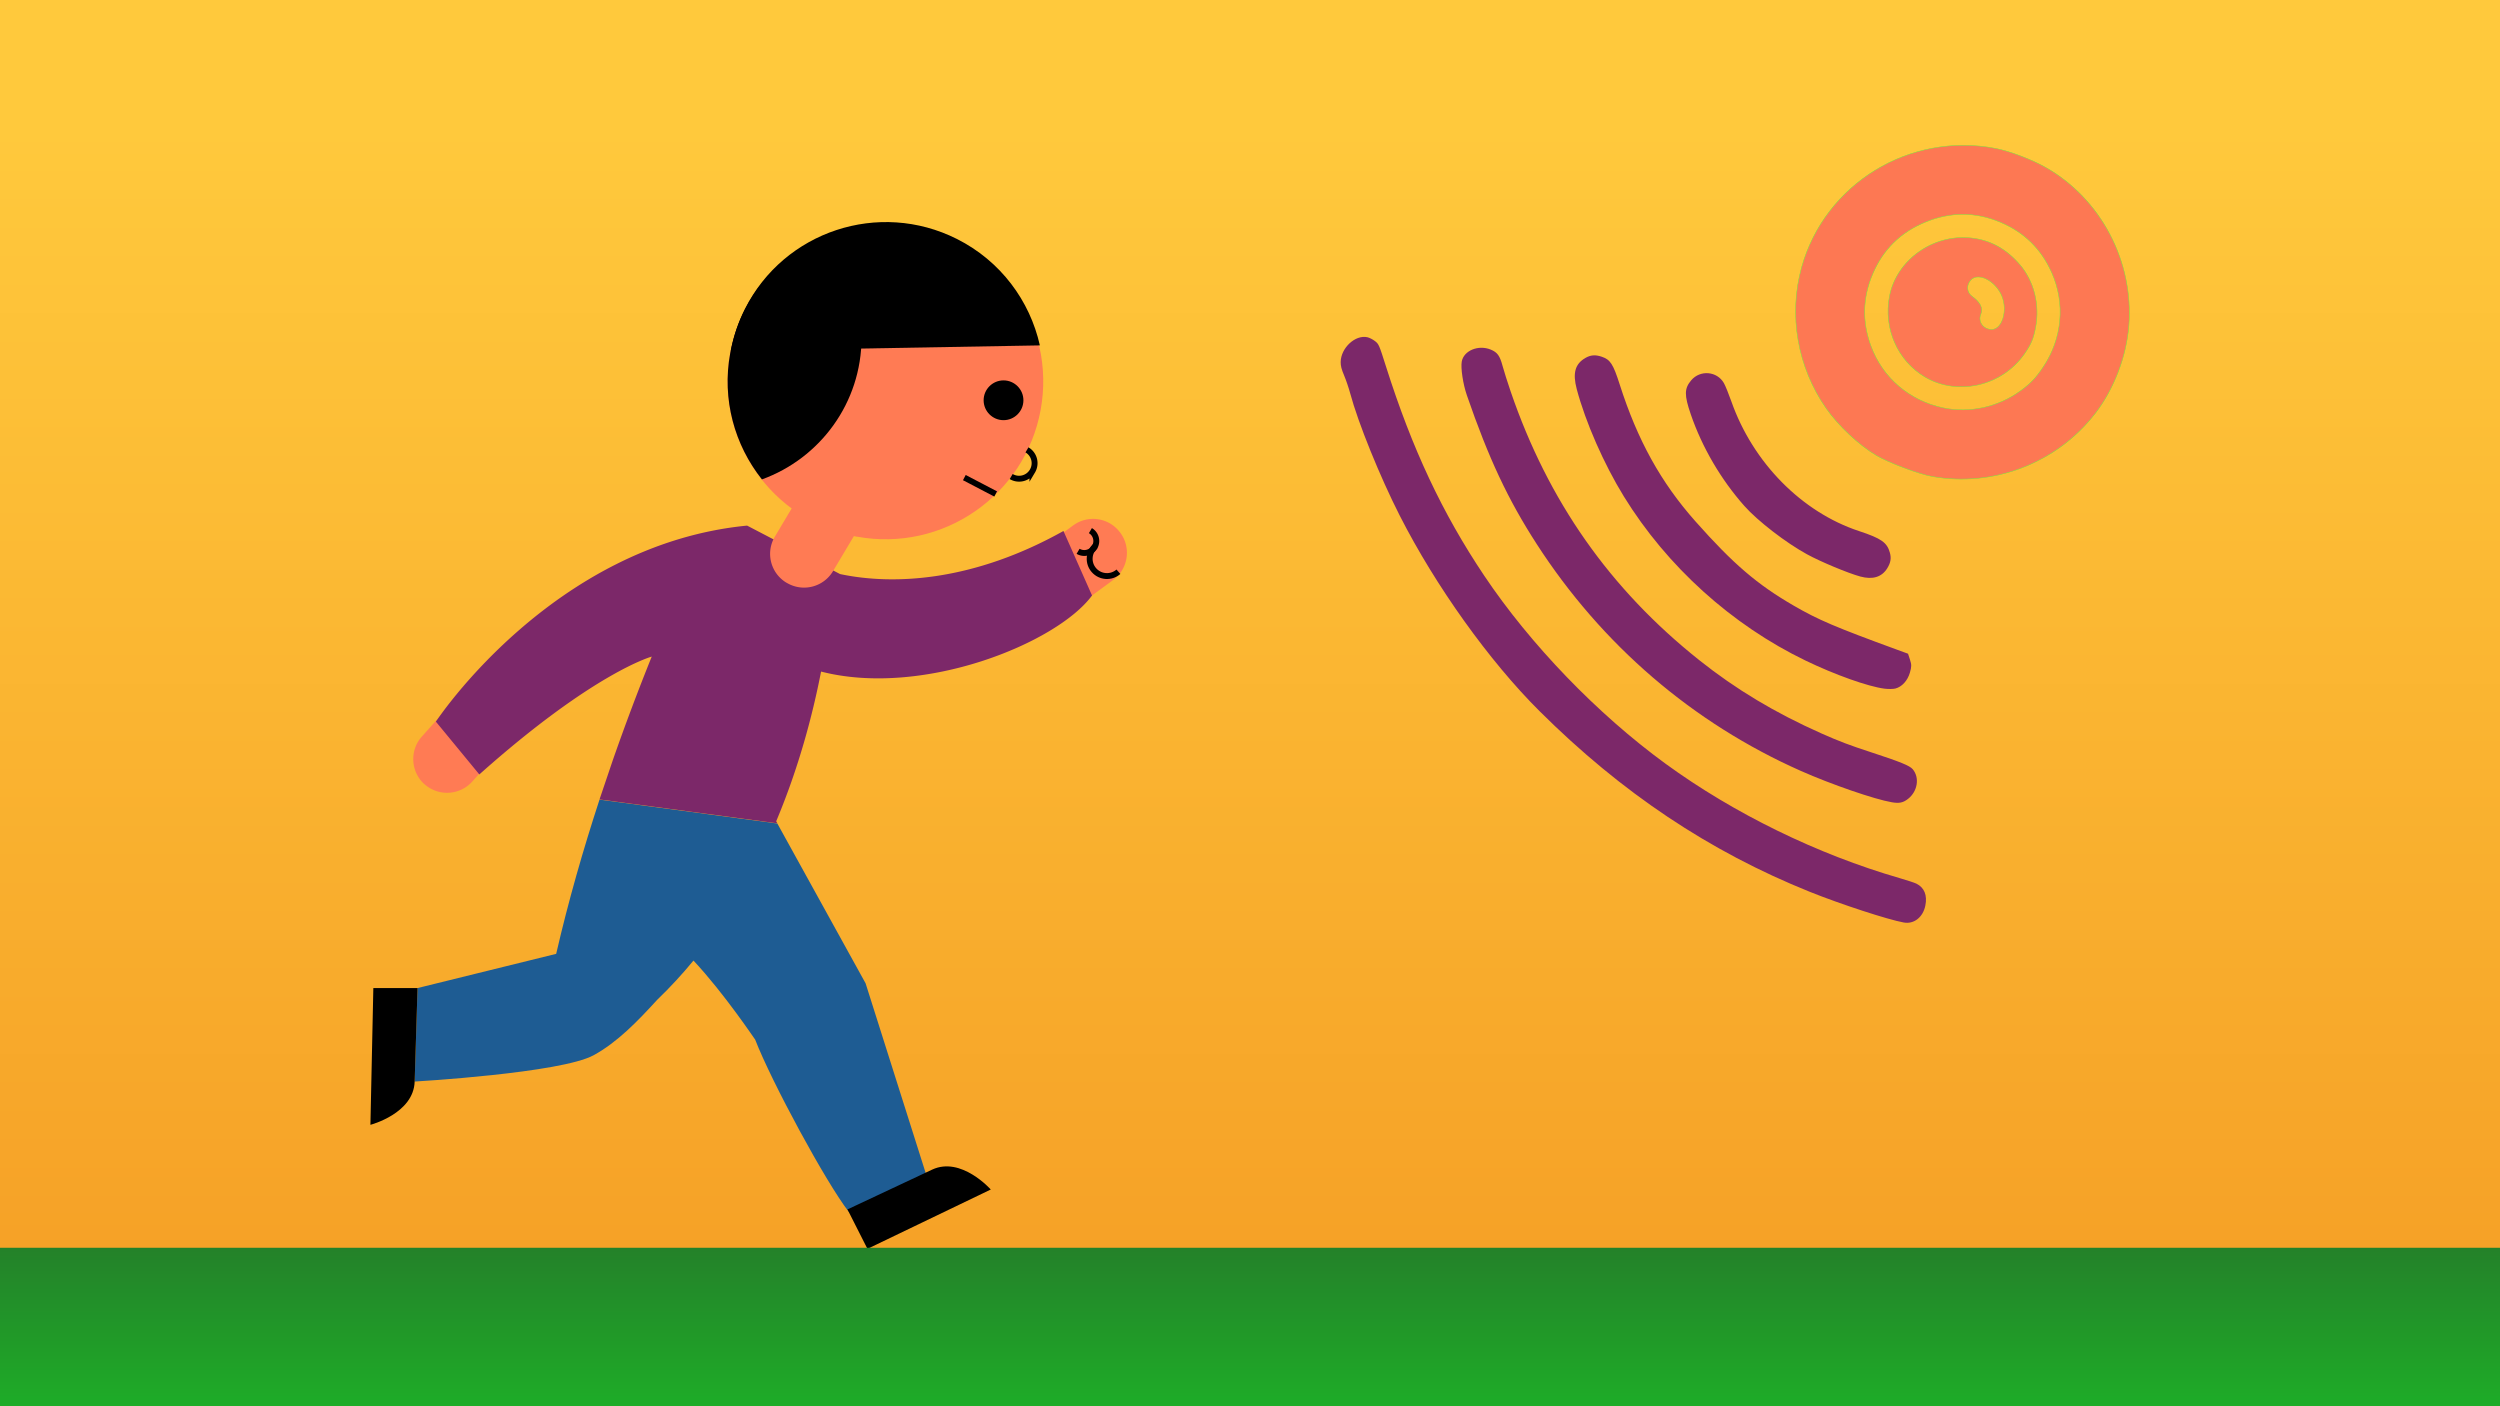 <svg xmlns="http://www.w3.org/2000/svg" width="1280" height="720" xmlns:v="https://vecta.io/nano"><style><![CDATA[.B{clip-path:none}]]></style><defs><clipPath ><path d="M0 0h708.12v398.41H0z" fill="none" stroke-width="0"/></clipPath><clipPath ><path d="M-14.17-14.17h736.48v412.58H-14.17z" fill="none" stroke-width="0"/></clipPath><linearGradient id="C" gradientTransform="matrix(0,763.17,762.532,0,-752924.46,-1004797.2)" x1="1317.442" y1="988.242" x2="1316.696" y2="988.242" gradientUnits="userSpaceOnUse" spreadMethod="pad"><stop offset="0" stop-color="#f6a227"/><stop offset="1" stop-color="#ffc93c"/></linearGradient><linearGradient id="D" x1="638.349" y1="721.524" x2="638.349" y2="636.398" gradientUnits="userSpaceOnUse" spreadMethod="pad"><stop offset="0" stop-color="#1ead28"/><stop offset="1" stop-color="#248029"/></linearGradient></defs><path d="M0 0h1280v720H0z" fill="url(#C)" class="B"/><g fill="#ff7b54"><path d="M573.635 272.818c5.664 7.711 3.971 18.534-3.734 24.174l-17.487 12.779-20.49-27.908 17.511-12.827c7.711-5.683 18.534-3.996 24.15 3.74M217.372 401.535a17.36 17.36 0 0 0 24.455-1.401l14.423-16.177-25.843-23.011-14.442 16.202c-6.353 7.139-5.707 18.084 1.407 24.436" class="B"/><path d="M438.754 274.773c43.897 8.04 85.966-21.007 94.054-64.861 8.04-43.896-21.007-85.959-64.861-94.048-43.921-8.04-85.984 21.007-94.072 64.904-8.04 43.896 21.007 85.984 64.879 94.054" class="B"/></g><g fill="none" stroke="#000" stroke-width="3.015" stroke-miterlimit="10"><path d="M517.722 243.984c3.758 2.235 8.637 1.023 10.872-2.783a7.91 7.91 0 0 0-2.783-10.872m26.171 51.935c2.93 1.736 6.736.786 8.472-2.138 1.712-2.93.762-6.712-2.168-8.448" class="B"/><path d="M560.905 279.432c-3.66 3.265-4.02 8.874-.786 12.517 3.234 3.667 8.826 4.02 12.517.786m-62.857-39.828l-16.037-8.375" class="B"/></g><path d="M532.4 176.796c-5.11-22.749-20.008-43.16-42.489-54.464-39.828-20.033-88.438-4.02-108.495 35.832-3.52 6.95-5.853 14.155-7.205 21.464l158.19-2.784z" class="B"/><path d="M441.087 172.825c0-19.868-7.589-37.927-19.886-51.632-23.839 10.373-42.307 32.025-47.325 59.574-4.379 23.839 2.284 47.112 16.226 64.69 29.741-10.775 51.01-39.158 51.01-72.633m82.871 32.118c0 5.616-4.568 10.184-10.184 10.184s-10.184-4.568-10.184-10.184 4.568-10.184 10.184-10.184 10.184 4.568 10.184 10.184" class="B"/><path d="M284.748 488.377l-70.97 17.511-1.474 47.868s74.874-4.306 91.648-13.485c12.182-6.663 22.554-17.444 32.519-28.365 6.663-6.395 12.876-13.156 18.583-20.1 15.775 16.817 31.715 40.802 31.575 40.443 8.491 21.866 36.186 72.998 47.868 88.104l40.376-16.847-31.691-100.041L398 421.64l-91.051-12.23c-8.35 25.533-15.897 51.748-22.201 79.016" fill="#1e5c93" class="B"/><path d="M420.39 343.842c52.034 13.394 120.768-14.514 138.73-38.951l-14.63-33.024c-45.492 25.484-86.203 28.03-114.373 22.055l-47.606-24.814c-99.901 9.733-159.335 100.383-159.335 100.383l22.244 27.025c58.648-52.296 88.268-60.336 88.268-60.336a1215.47 1215.47 0 0 0-20.057 53.386s-.042.195-.091.286l-6.59 19.466 91.051 12.224-.597-1.041c11.469-27.268 18.583-54.08 22.987-76.683" fill="#7c2869" class="B"/><path d="M402.757 298.399c-8.229-4.879-10.921-15.489-5.993-23.699l11.11-18.65 29.741 17.724-11.11 18.65a17.24 17.24 0 0 1-23.7 5.975" fill="#ff7b54" class="B"/><path d="M213.778 505.888h-22.627l-1.498 70.02s22.152-5.756 22.651-22.152zm220.128 113.326l10.226 20.197 63.143-30.381s-15.178-17.133-30.022-10.184l-43.348 20.368z" class="B"/><path d="M960.661 233.175c-8.972-5.344-19.406-15.136-25.633-24.055-14.751-21.131-19.404-47.772-12.611-72.21 11.907-42.838 55.327-69.457 99.38-60.925 7.192 1.393 18.439 5.663 25.559 9.703 28.274 16.045 45.139 48.078 42.625 80.962-1.207 15.789-7.604 32.542-17.165 44.955-19.574 25.411-52.035 37.997-83.476 32.364-6.909-1.237-22.46-7.091-28.678-10.794zm34.236-24.367c13.484 2.89 28.354-.415 39.793-8.845 5.087-3.749 7.655-6.456 11.394-12.009 9.782-14.53 11.427-32.575 4.408-48.353-5.376-12.085-14.086-20.645-26.238-25.786-12.646-5.349-25.329-5.416-38.192-.2s-21.918 14.097-27.267 26.742c-5.14 12.152-5.429 24.361-.87 36.778 5.964 16.245 19.638 27.958 36.972 31.673zm-9.26-15.748c-14.087-8.293-21.414-24.963-18.211-41.434 3.618-18.606 22.438-31.97 41.942-29.784 9.706 1.088 17.776 5.518 24.748 13.586 7.272 8.416 10.356 20.67 8.115 32.236-1.143 5.898-2.295 8.621-5.731 13.549-11.473 16.453-34.09 21.721-50.863 11.847zm34.261-24.402c5.24-.143 8.072-9.639 5.077-17.024-3.087-7.612-11.804-12.296-15.715-8.443-2.658 2.619-2.385 6.528.603 8.636 4.045 2.853 5.583 6.04 4.337 8.986-1.646 3.892 1.312 7.965 5.697 7.846z" fill="#fd7853" stroke="#73e442" stroke-width=".24"/><path d="M974.732 472.326c-8.104-1.463-32.457-9.419-48.152-15.732-51.375-20.663-96.354-50.734-138.306-92.464-25.734-25.599-53.249-64.074-71.594-100.116-10.132-19.906-21.341-47.552-25.358-62.544-.732-2.733-2.141-6.882-3.129-9.22-1.349-3.19-1.79-4.904-1.77-6.867.079-7.216 7.448-14.083 13.651-12.726 1.034.226 2.789 1.113 3.9 1.971 1.961 1.514 2.126 1.895 5.641 12.982 13.356 42.14 28.801 75.038 50.284 107.105 23.625 35.264 58.016 70.925 92.927 96.36 34.936 25.452 77.644 46.318 119.78 58.52 3.82 1.106 7.689 2.384 8.598 2.838 4.066 2.033 5.644 5.929 4.562 11.257-1.213 5.968-5.825 9.577-11.036 8.636zm-6.122-61.567c-8.781-1.483-31.03-9.151-46.61-16.065-55.367-24.569-101.89-64.542-135.249-116.209-14.713-22.788-24.551-43.754-35.733-76.152-1.957-5.671-3.202-13.915-2.6-17.225 1.022-5.616 8.521-8.713 14.827-6.122 3.396 1.395 4.665 3.137 6.049 8.302.669 2.496 2.535 8.394 4.146 13.107 19.183 56.099 50.818 101.182 96.536 137.57 18.872 15.021 38.75 26.942 62.652 37.575 9.007 4.006 14.264 5.995 25.805 9.764 14.362 4.689 19.333 6.717 20.857 8.51 3.673 4.318 2.544 11.415-2.426 15.254-2.511 1.939-4.441 2.334-8.254 1.69zm-3.782-58.162c-8.4-1.085-25.361-7.123-40.368-14.372-37.81-18.263-70.95-48.195-93.038-84.034-10.216-16.576-19.641-38.042-24.136-54.971-2.153-8.18-.872-12.873 4.403-15.927 2.701-1.564 5.093-1.753 8.356-.662 4.438 1.485 5.885 3.71 9.239 14.21 9.117 28.534 21.078 50.153 38.791 70.113 19.362 21.817 31.579 32.292 50.33 43.153 12.534 7.26 21.236 10.97 52.756 22.497l5.751 2.103.994 3.055c.851 2.619.843 3.569-.049 6.651-1.186 4.096-4.052 7.237-7.403 8.111-1.127.294-3.658.327-5.625.073zm-12.357-57.419c-6.303-1.724-20.28-7.553-27.266-11.37-10.763-5.882-25.22-17.024-32.02-24.678-12.049-13.564-21.741-30.13-27.526-47.047-3.373-9.862-3.323-13.159.261-17.387 4.584-5.409 13.186-4.672 16.704 1.431.735 1.274 2.469 5.531 3.853 9.459 11.021 31.276 36.029 56.652 65.373 66.334 11.383 3.756 14.335 5.83 15.771 11.08.794 2.817.385 5.138-1.321 7.913-2.805 4.563-7.477 6.004-13.829 4.266z" fill="#7c2869"/><path d="M0 638.857h1280V720H0z" fill="url(#D)"/></svg>